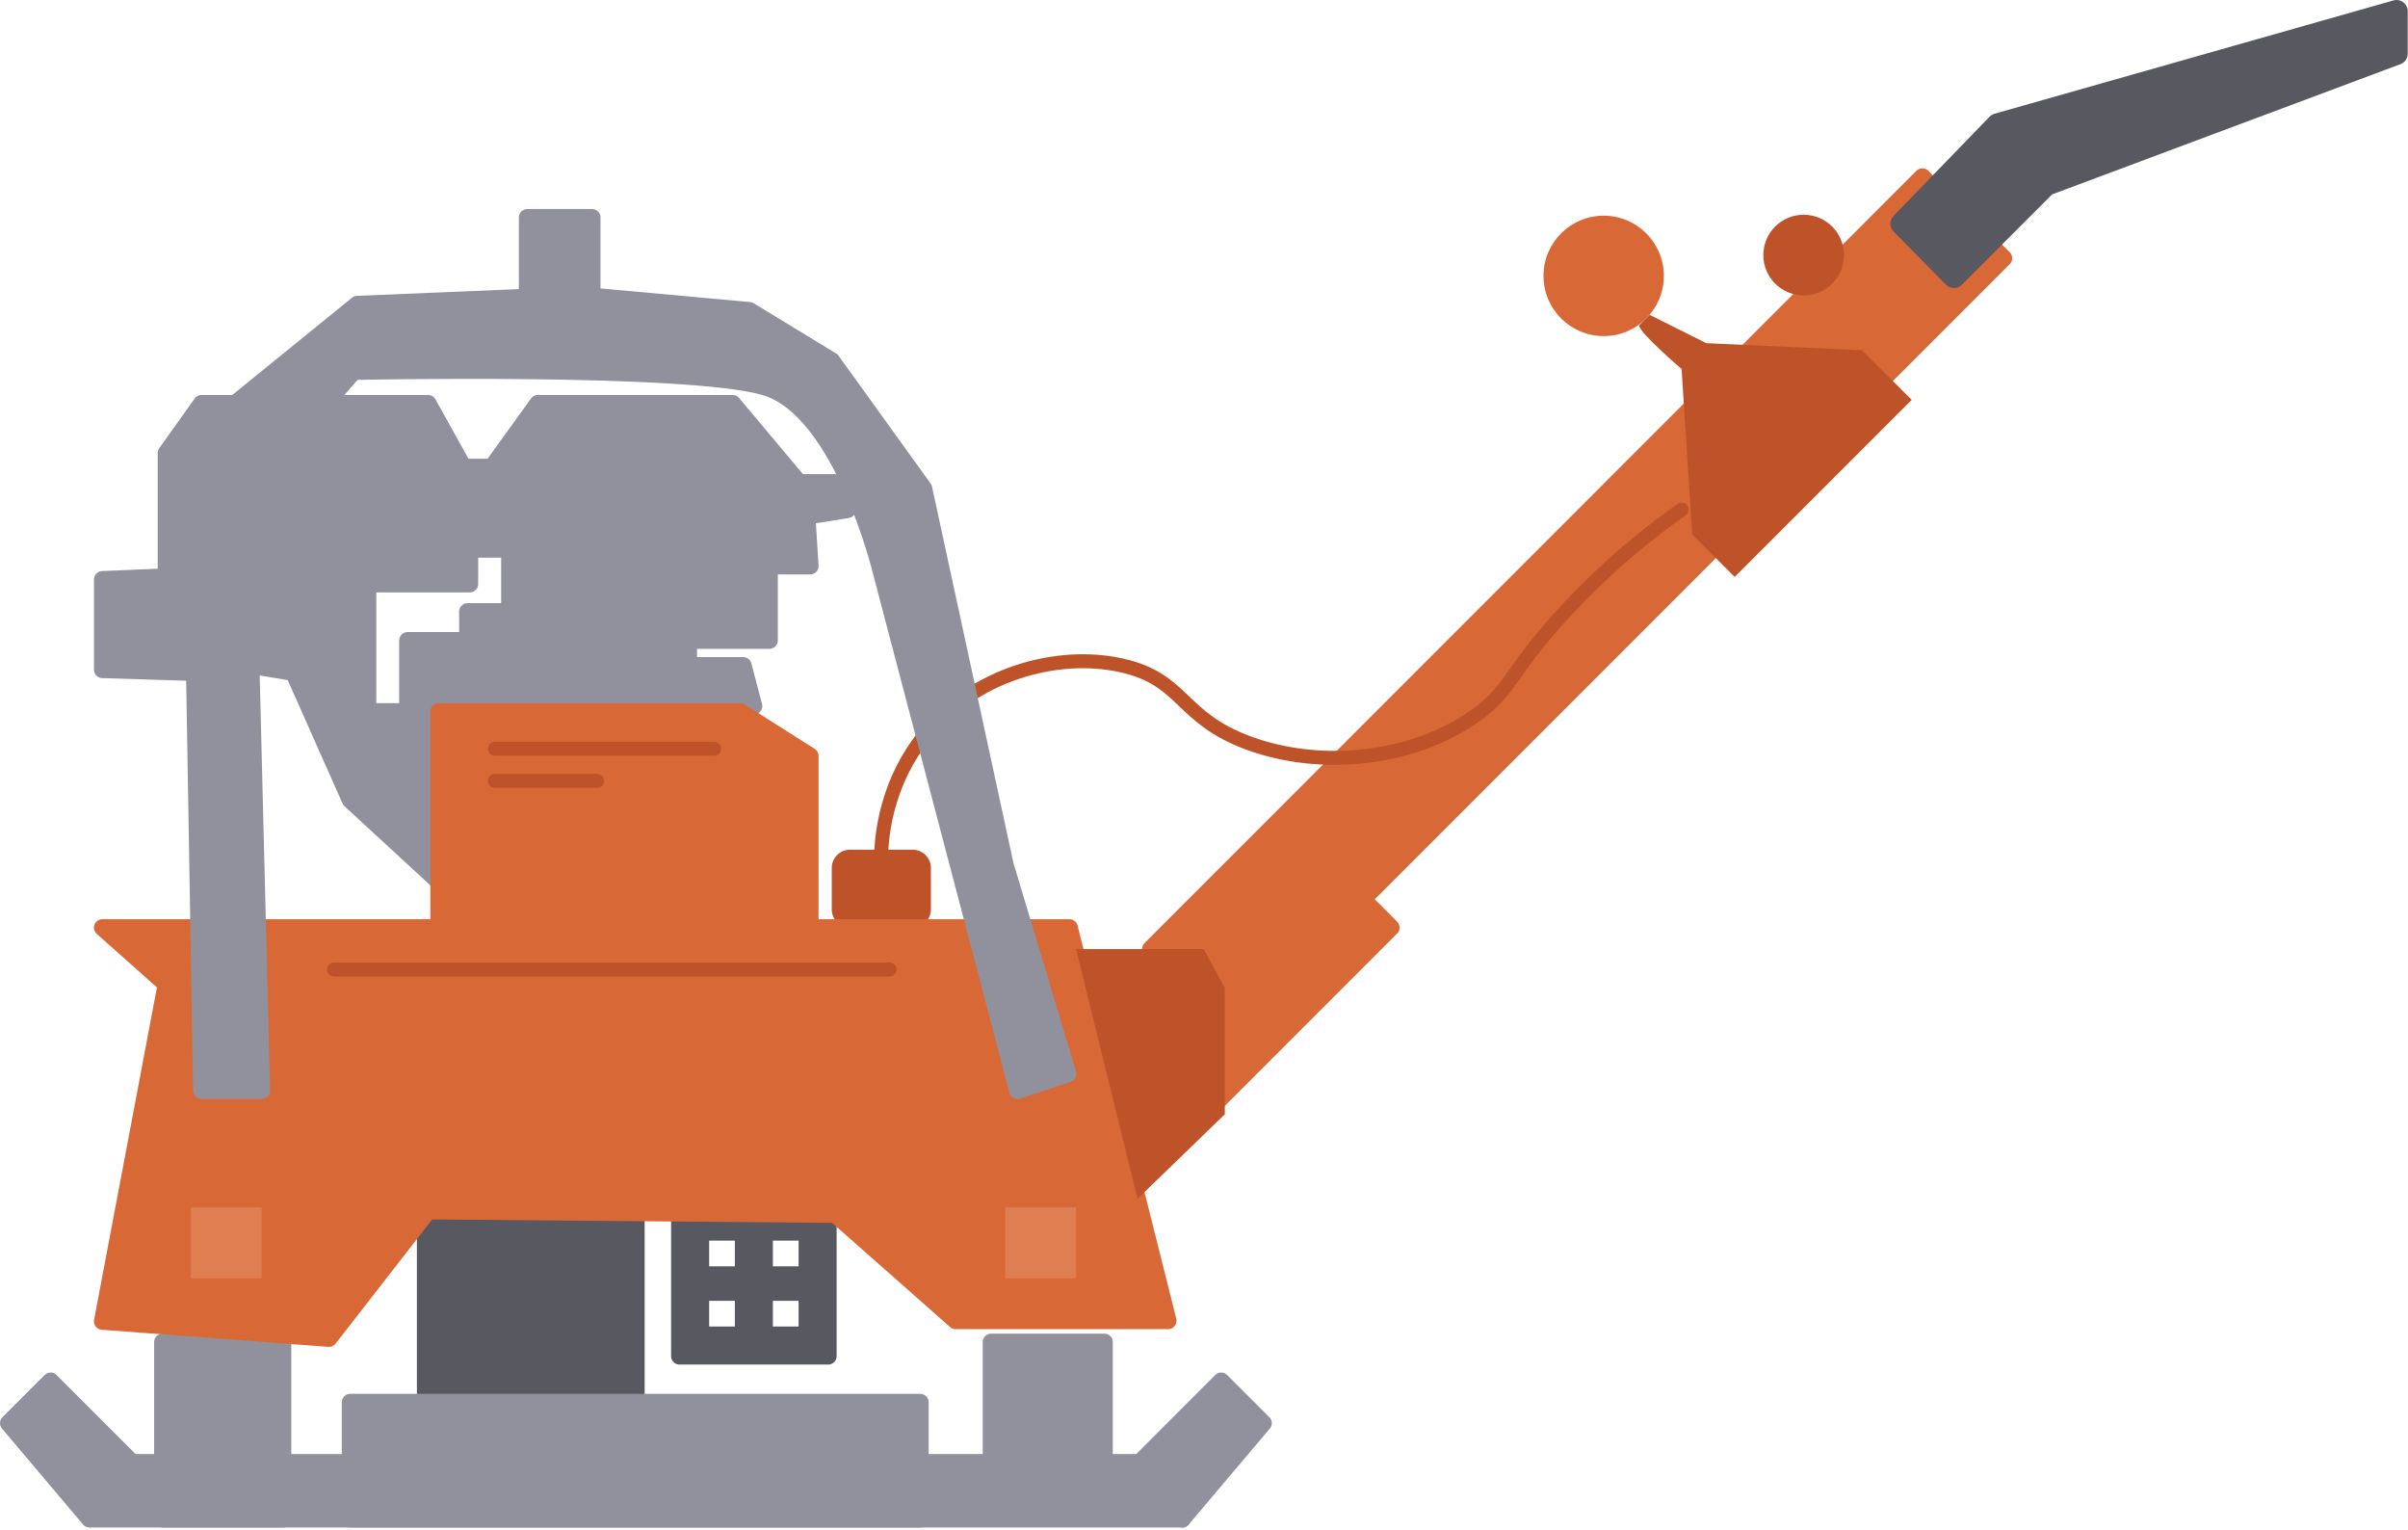 <svg width="861" height="547" viewBox="0 0 861 547" fill="none" xmlns="http://www.w3.org/2000/svg">
<g clip-path="url(#clip0_569_2916)">
<path d="M226.5 432.87H153.07V536.69H226.5V432.87Z" fill="#585860" stroke="#585860" stroke-width="8" stroke-linecap="round" stroke-linejoin="round"/>
<path d="M326.33 303.73H303.92C300.319 303.73 297.4 306.649 297.4 310.25V325.06C297.4 328.661 300.319 331.58 303.92 331.58H326.33C329.931 331.58 332.85 328.661 332.85 325.06V310.25C332.85 306.649 329.931 303.73 326.33 303.73Z" fill="#BE5329"/>
<path d="M242.96 434.13V484.77H296.14V434.13H242.96ZM265.75 477.18H250.56V461.99H265.75V477.18ZM265.75 455.66H250.56V440.47H265.75V455.66ZM288.54 477.18H273.35V461.99H288.54V477.18ZM288.54 455.66H273.35V440.47H288.54V455.66Z" fill="#585860" stroke="#585860" stroke-width="6" stroke-linecap="round" stroke-linejoin="round"/>
<path d="M394.89 479.71H354.38V537.95H394.89V479.71Z" fill="#91919D" stroke="#91919D" stroke-width="6" stroke-linecap="round" stroke-linejoin="round"/>
<path d="M101.16 479.71H58.11V543.01H101.16V479.71Z" fill="#91919D" stroke="#91919D" stroke-width="6" stroke-linecap="round" stroke-linejoin="round"/>
<path d="M329.05 501.24H125.21V543.02H329.05V501.24Z" fill="#91919D" stroke="#91919D" stroke-width="6" stroke-linecap="round" stroke-linejoin="round"/>
<path d="M422.74 543.02H32.79V522.76H414.84H422.74V543.02Z" fill="#91919D" stroke="#91919D" stroke-width="6" stroke-linecap="round" stroke-linejoin="round"/>
<path d="M443 499.97L451.75 508.71L422.74 543.02L408.15 522.13L436.65 493.62L443 499.97Z" fill="#91919D" stroke="#91919D" stroke-width="6" stroke-linecap="round" stroke-linejoin="round"/>
<path d="M11.74 499.97L3 508.71L32 543.02L46.6 522.13L18.09 493.62L11.74 499.97Z" fill="#91919D" stroke="#91919D" stroke-width="6" stroke-linecap="round" stroke-linejoin="round"/>
<path d="M36.59 331.58L59.38 351.84L36.59 472.33L117.62 478.45L153.07 432.87L298.67 434.13L341.71 472.12H417.68L382.39 331.58H36.59Z" fill="#D86936" stroke="#D86936" stroke-width="6" stroke-linecap="round" stroke-linejoin="round"/>
<path d="M93.56 431.6H68.24V456.92H93.56V431.6Z" fill="#DF7E50"/>
<path d="M384.76 431.6H359.44V456.92H384.76V431.6Z" fill="#DF7E50"/>
<path d="M411.35 339.25L687.36 63.17L716.48 92.29L487.32 321.45L497.43 331.57L434.32 394.69L411.35 339.25Z" fill="#D86936" stroke="#D86936" stroke-width="6" stroke-linecap="round" stroke-linejoin="round"/>
<path d="M601.26 182.18C590.3 189.89 574.49 202.24 558.21 220.16C539.38 240.9 540.37 246.59 527.82 255.61C505.76 271.48 473.02 275.25 446.79 265.74C421.63 256.62 423.7 242.97 401.21 237.89C377.88 232.61 348.03 241.04 330.31 263.21C317.71 278.97 315.58 296.25 315.12 303.72" stroke="#BE5329" stroke-width="5" stroke-linecap="round" stroke-linejoin="round"/>
<path d="M454.4 336.64C457.195 336.64 459.46 334.375 459.46 331.58C459.46 328.785 457.195 326.52 454.4 326.52C451.606 326.52 449.34 328.785 449.34 331.58C449.34 334.375 451.606 336.64 454.4 336.64Z" fill="#D86936" stroke="#D86936" stroke-width="6" stroke-linecap="round" stroke-linejoin="round"/>
<path d="M586.07 116.34C586.07 118.87 601.26 131.9 601.26 131.9L605.06 191.04L620.25 206.23L683.55 142.93L665.82 125.2L610.11 122.67L589.85 112.54L586.05 116.34H586.07Z" fill="#BE5329"/>
<path d="M573.41 120.14C585.295 120.14 594.93 110.505 594.93 98.62C594.93 86.735 585.295 77.1 573.41 77.1C561.525 77.1 551.89 86.735 551.89 98.62C551.89 110.505 561.525 120.14 573.41 120.14Z" fill="#D86936"/>
<path d="M644.91 105.6C652.874 105.6 659.33 99.144 659.33 91.18C659.33 83.216 652.874 76.76 644.91 76.76C636.946 76.76 630.49 83.216 630.49 91.18C630.49 99.144 636.946 105.6 644.91 105.6Z" fill="#BE5329"/>
<path d="M679.93 79.97L714.25 44.51L856.9 4V19.19L731.55 66.04L698.64 98.96L679.93 79.97Z" fill="#585860" stroke="#585860" stroke-width="8" stroke-linecap="round" stroke-linejoin="round"/>
<path d="M84.1 144.2L127.75 108.75L188.52 106.22V77.72H211.71V105.84L267.94 110.96L297.4 128.91L330.32 174.59L359.44 309.15L381.85 383.89L363.83 389.83L315.13 204.62C315.13 204.62 301.2 146.3 273.35 138.29C245.5 130.28 126.48 132.81 126.48 132.81L108.75 153.07L84.1 144.21V144.2Z" fill="#91919D" stroke="#91919D" stroke-width="6" stroke-linecap="round" stroke-linejoin="round"/>
<path d="M182.19 218.6H167.17V228.93H145.73V254.35H131.55V208.77H167.98V196.35H182.19V218.6ZM303.03 172.47H285.7L261.96 144.19H192.31L175.87 166.98H165.74L153.08 144.19H72.05L59.39 161.92V206.17L36.6 207.13V239.39L69.52 240.42L72.05 389.82H93.57L89.77 237.89L104.96 240.42L125.22 286L159.57 317.65L269.56 252.39L265.76 237.89H246.23V228.93H275.12V202.33H289.69L288.56 184.52L303.05 182.19V172.49L303.03 172.47Z" fill="#91919D" stroke="#91919D" stroke-width="6" stroke-linecap="round" stroke-linejoin="round"/>
<path d="M156.87 254.35V331.58H289.68V270.22L264.68 254.35H156.88H156.87Z" fill="#D86936" stroke="#D86936" stroke-width="6" stroke-linecap="round" stroke-linejoin="round"/>
<path d="M384.76 339.25H430.38L437.94 353.1V398.31L406.73 428.52L384.76 339.25Z" fill="#BE5329"/>
<path d="M119.44 346.55H318.05" stroke="#BE5329" stroke-width="5" stroke-linecap="round" stroke-linejoin="round"/>
<path d="M176.93 267.63H255.33" stroke="#BE5329" stroke-width="5" stroke-linecap="round" stroke-linejoin="round"/>
<path d="M176.93 279.13H213.52" stroke="#BE5329" stroke-width="5" stroke-linecap="round" stroke-linejoin="round"/>
</g>
<defs>
<clipPath id="clip0_569_2916">
<rect width="860.9" height="546.02" fill="white"/>
</clipPath>
</defs>
</svg>
